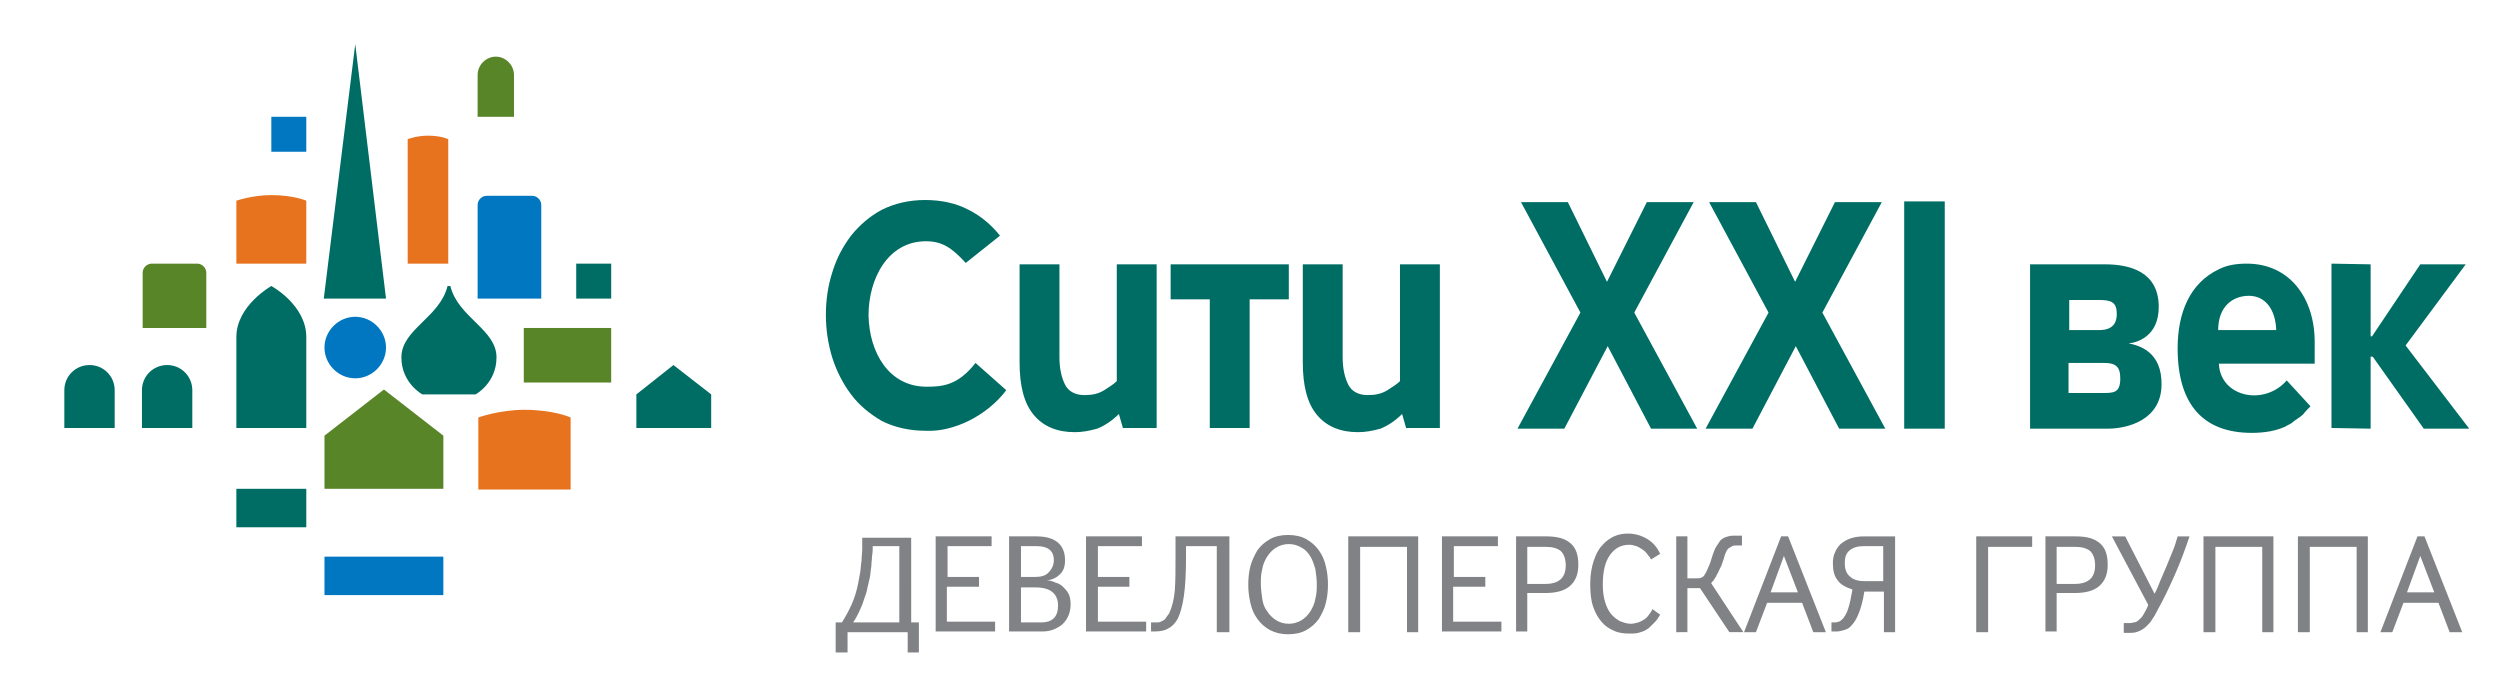 <?xml version="1.0" encoding="utf-8"?>
<!-- Generator: Adobe Illustrator 22.0.1, SVG Export Plug-In . SVG Version: 6.00 Build 0)  -->
<svg version="1.1" id="Layer_1" xmlns="http://www.w3.org/2000/svg" xmlns:xlink="http://www.w3.org/1999/xlink" x="0px" y="0px"
	 viewBox="0 0 357.5 98.4" enable-background="new 0 0 357.5 98.4" xml:space="preserve">
<g>
	<path fill="#0077C0" d="M77.4,42.7V29.3c0-0.7-0.6-1.3-1.3-1.3h-6.5c-0.7,0-1.3,0.6-1.3,1.3v13.4H77.4L77.4,42.7z"/>
	<path fill="#588527" d="M29.5,46.9v-7.9c0-0.7-0.6-1.3-1.3-1.3h-6.5c-0.7,0-1.3,0.6-1.3,1.3v7.9H29.5L29.5,46.9z"/>
	<path fill="#E7731F" d="M64.1,37.7V19.9c0,0-1-0.5-2.9-0.5c-1.6,0-2.9,0.5-2.9,0.5v17.8H64.1L64.1,37.7z"/>
	<polygon fill="#006D64" points="82.4,37.7 82.4,42.7 87.4,42.7 87.4,37.7 82.4,37.7 	"/>
	<polygon fill="#0077C0" points="38.8,16.7 38.8,21.7 43.8,21.7 43.8,16.7 38.8,16.7 	"/>
	<path fill="#E7731F" d="M43.8,37.7v-9c0,0-1.8-0.8-5-0.8c-2.7,0-5,0.8-5,0.8v9H43.8L43.8,37.7z"/>
	<path fill="#E7731F" d="M81.6,69.9V59.7c0,0-2.4-1.1-6.6-1.1c-3.6,0-6.6,1.1-6.6,1.1v10.3H81.6L81.6,69.9z"/>
	<polygon fill="#006D64" points="46.3,42.7 50.8,6.3 55.2,42.7 46.3,42.7 	"/>
	<polygon fill="#588527" points="54.9,55.7 46.4,62.3 46.4,69.9 63.4,69.9 63.4,62.3 54.9,55.7 	"/>
	<polygon fill="#006D64" points="96.3,52.2 91,56.4 91,61.2 101.7,61.2 101.7,56.4 96.3,52.2 	"/>
	<path fill="#0077C0" d="M55.2,49.7c0,2.4-2,4.4-4.4,4.4c-2.4,0-4.4-2-4.4-4.4c0-2.4,2-4.4,4.4-4.4C53.2,45.3,55.2,47.3,55.2,49.7
		L55.2,49.7z"/>
	<polygon fill="#588527" points="74.9,46.9 74.9,54.7 87.4,54.7 87.4,46.9 74.9,46.9 	"/>
	<polygon fill="#006D64" points="33.8,69.9 33.8,75.4 43.8,75.4 43.8,69.9 33.8,69.9 	"/>
	<polygon fill="#0077C0" points="46.4,79.6 46.4,85.1 63.4,85.1 63.4,79.6 46.4,79.6 	"/>
	<path fill="#006D64" d="M64.4,40.9H64c-1.1,4.5-6.6,6.2-6.6,10.2c0,3.7,3,5.3,3,5.3H68c0,0,3-1.6,3-5.3
		C71,47.1,65.5,45.4,64.4,40.9L64.4,40.9z"/>
	<path fill="#006D64" d="M43.8,61.2v-13c0-4.6-5-7.3-5-7.3s-5,2.8-5,7.3v13H43.8L43.8,61.2z"/>
	<path fill="#006D64" d="M16.4,61.2v-5.4c0-2-1.6-3.6-3.6-3.6c-2,0-3.6,1.6-3.6,3.6v5.4H16.4L16.4,61.2z"/>
	<path fill="#006D64" d="M27.5,61.2v-5.4c0-2-1.6-3.6-3.6-3.6c-2,0-3.6,1.6-3.6,3.6v5.4H27.5L27.5,61.2z"/>
	<path fill="#588527" d="M73.5,16.7v-6c0-1.4-1.2-2.6-2.6-2.6c-1.4,0-2.6,1.2-2.6,2.6v6H73.5L73.5,16.7z"/>
	<path fill="#006D64" d="M132.5,55.3c2.3,0,4.5-0.2,7-3.4l4.4,3.9c-2.8,3.7-7.6,6-11.5,5.8c-2.4,0-4.5-0.5-6.3-1.4
		c-1.7-1-3.2-2.2-4.4-3.8c-1.2-1.6-2.1-3.4-2.7-5.3c-0.6-2-0.9-4-0.9-6.1c0-2.1,0.3-4.1,0.9-6c0.6-2,1.5-3.7,2.7-5.3
		c1.2-1.5,2.7-2.8,4.4-3.7c1.8-0.9,3.9-1.4,6.2-1.4c2.4,0,4.5,0.5,6.2,1.4c1.8,0.9,3.3,2.2,4.5,3.7l-4.9,3.9c-2-2.2-3.4-3.1-5.7-3.1
		c-5.4,0-8.2,5.3-8.2,10.6C124.3,50.4,127.1,55.3,132.5,55.3L132.5,55.3z M317.3,52c0.2,4.8,6.5,6.1,9.7,2.4l3.4,3.7
		c-0.4,0.4-0.8,0.8-1,1.1c-0.3,0.3-0.6,0.5-0.9,0.7c-0.3,0.2-0.6,0.4-0.8,0.6c-0.3,0.2-0.6,0.3-0.9,0.5c-1.3,0.6-2.9,0.9-4.8,0.9
		c-6.9,0-10.6-4-10.6-12.1c0-5,1.7-9.3,5.9-11.3c1.2-0.6,2.5-0.8,4-0.8c6.1,0,9.7,4.9,9.7,11.2V52H317.3L317.3,52z M333.4,37.7
		l5.6,0.1v10.3h0.2l6.9-10.3h6.5l-8.6,11.6l9.1,11.9h-6.5l-7.3-10.3H339v10.3l-5.6-0.1V37.7L333.4,37.7z M309.1,55.1
		c-0.1,5-4.9,6.2-7.7,6.2h-11.1V37.8H301c3.5,0,7.7,1,7.7,6.1c0,4.2-3.1,5.1-4.3,5.2C305.8,49.4,309.2,50.2,309.1,55.1L309.1,55.1z
		 M302.7,44.9c0-1.7-0.8-2-2.5-2h-4.3v4.3h4.3C302.2,47.2,302.7,46.1,302.7,44.9L302.7,44.9z M303.2,54.1c0-1.7-0.7-2.2-2.3-2.2
		h-5.1v4.3h4.5C302.2,56.2,303.2,56.3,303.2,54.1L303.2,54.1z M325.5,47.2c-0.1-3-1.6-4.9-3.9-4.9c-2.3,0-4.4,1.5-4.4,4.9H325.5
		L325.5,47.2z M272.3,61.3V28.8h5.8v32.5H272.3L272.3,61.3z M263,61.3l-6.2-11.8l-6.2,11.8h-6.7l9-16.6l-8.5-15.8h6.7l5.6,11.4
		l5.7-11.4h6.7l-8.5,15.8l9,16.6H263L263,61.3z M236.1,61.3l-6.2-11.8l-6.2,11.8H217l9-16.6l-8.5-15.8h6.7l5.6,11.4l5.7-11.4h6.7
		l-8.5,15.8l9,16.6H236.1L236.1,61.3z M201.1,61.3l-0.6-2.1c-1,1-2.1,1.7-3.1,2.1c-1.1,0.3-2.1,0.5-3.2,0.5c-2.5,0-4.5-0.8-5.9-2.5
		c-1.4-1.7-2-4.2-2-7.5v-14h5.7v13.3c0,1.6,0.3,2.9,0.8,3.9c0.5,1,1.5,1.5,2.8,1.5c1.1,0,2-0.2,2.8-0.7c0.8-0.5,1.4-0.9,1.8-1.3
		V37.8h5.7v23.4H201.1L201.1,61.3z M167.4,37.8h5.6h5.7h5.6l0,5h-5.6v18.4H173V42.8h-5.6L167.4,37.8L167.4,37.8z M160.6,61.3
		l-0.6-2.1c-1,1-2.1,1.7-3.1,2.1c-1.1,0.3-2.1,0.5-3.2,0.5c-2.5,0-4.5-0.8-5.9-2.5c-1.4-1.7-2-4.2-2-7.5v-14h5.7v13.3
		c0,1.6,0.3,2.9,0.8,3.9c0.5,1,1.5,1.5,2.8,1.5c1.1,0,2-0.2,2.8-0.7c0.8-0.5,1.4-0.9,1.8-1.3V37.8h5.7v23.4H160.6L160.6,61.3z"/>
	<path fill="#808285" d="M119.5,93.3V89h0.9c0.5-0.8,1-1.7,1.4-2.6c0.4-0.9,0.7-1.9,0.9-2.9c0.1-0.5,0.2-1,0.3-1.6
		c0.1-0.6,0.1-1.2,0.2-1.7c0-0.6,0.1-1.2,0.1-1.7c0-0.6,0-1.1,0-1.6h7V89h1.1v4.3h-1.6v-2.9h-8.6v2.9H119.5L119.5,93.3z M128.6,89
		V78.1h-3.8c0,0.5,0,0.9-0.1,1.4c0,0.5-0.1,1-0.1,1.5c-0.1,0.5-0.1,1-0.2,1.5c-0.1,0.5-0.2,0.9-0.3,1.3c-0.1,0.5-0.2,1-0.4,1.5
		c-0.2,0.5-0.3,1-0.5,1.4c-0.2,0.5-0.4,0.9-0.6,1.3c-0.2,0.4-0.4,0.7-0.6,1H128.6L128.6,89z M133.8,90.4V76.7h8v1.4h-6.3v4.4h4.5
		v1.4h-4.6v5h6.9v1.4H133.8L133.8,90.4z M144.3,90.4V76.7h3.9c1.4,0,2.4,0.3,3.1,0.9c0.7,0.6,1,1.5,1,2.5c0,0.9-0.2,1.5-0.7,2
		c-0.5,0.5-1.1,0.8-1.9,0.9c0.4,0,0.8,0.1,1.2,0.3c0.4,0.1,0.8,0.3,1.1,0.6c0.3,0.3,0.6,0.6,0.8,1c0.2,0.4,0.3,0.9,0.3,1.5
		c0,0.6-0.1,1.1-0.3,1.6c-0.2,0.5-0.5,0.9-0.8,1.2c-0.3,0.3-0.8,0.6-1.3,0.8c-0.5,0.2-1,0.3-1.6,0.3H144.3L144.3,90.4z M146,82.5
		h2.1c0.8,0,1.5-0.2,1.9-0.7c0.4-0.4,0.7-1,0.7-1.7c0-1.3-0.8-2-2.4-2H146V82.5L146,82.5z M146,89h3c0.7,0,1.3-0.2,1.7-0.6
		c0.4-0.4,0.6-1,0.6-1.8c0-1.7-1.1-2.6-3.2-2.6H146V89L146,89z M155.3,90.4V76.7h8v1.4H157v4.4h4.5v1.4H157v5h6.9v1.4H155.3
		L155.3,90.4z M164.6,90.4V89h0.4c0.2,0,0.4,0,0.6,0c0.2,0,0.4-0.1,0.6-0.2c0.2-0.1,0.4-0.2,0.5-0.4s0.3-0.4,0.5-0.7
		c0.4-0.9,0.7-2,0.8-3.3c0.1-1.3,0.1-3,0.1-4.8v-2.9h7.7v13.7H174V78.1h-4.4v1.6c0,2.3-0.1,4.1-0.3,5.5c-0.2,1.4-0.5,2.5-0.9,3.3
		c-0.4,0.7-0.8,1.1-1.4,1.4c-0.5,0.3-1.2,0.4-1.9,0.4H164.6L164.6,90.4z M181.6,90.1c-0.7-0.4-1.3-0.9-1.8-1.6
		c-0.5-0.7-0.8-1.4-1-2.3c-0.2-0.9-0.3-1.7-0.3-2.6c0-0.9,0.1-1.8,0.3-2.6c0.2-0.8,0.6-1.6,1-2.3c0.5-0.7,1.1-1.2,1.8-1.6
		c0.7-0.4,1.6-0.6,2.6-0.6c1,0,1.9,0.2,2.6,0.6c0.7,0.4,1.3,0.9,1.8,1.6c0.5,0.7,0.8,1.4,1,2.3c0.2,0.8,0.3,1.7,0.3,2.6
		c0,0.9-0.1,1.8-0.3,2.6c-0.2,0.9-0.6,1.6-1,2.3c-0.5,0.7-1.1,1.2-1.8,1.6c-0.7,0.4-1.6,0.6-2.6,0.6
		C183.2,90.7,182.4,90.5,181.6,90.1L181.6,90.1z M181.2,87.4c0.3,0.5,0.8,1,1.3,1.3c0.5,0.3,1.1,0.5,1.8,0.5c0.7,0,1.3-0.2,1.8-0.5
		c0.5-0.3,0.9-0.7,1.3-1.3c0.3-0.5,0.6-1.1,0.7-1.8c0.2-0.7,0.2-1.4,0.2-2.1c0-0.7-0.1-1.4-0.2-2.1c-0.2-0.7-0.4-1.3-0.7-1.8
		c-0.3-0.5-0.7-1-1.3-1.3c-0.5-0.3-1.1-0.5-1.8-0.5c-0.7,0-1.3,0.2-1.8,0.5c-0.5,0.3-0.9,0.7-1.3,1.3c-0.3,0.5-0.6,1.1-0.7,1.8
		c-0.2,0.7-0.2,1.4-0.2,2.1c0,0.7,0.1,1.4,0.2,2.1C180.6,86.3,180.8,86.9,181.2,87.4L181.2,87.4z M192.8,90.4V76.7h10v13.7h-1.6
		V78.2h-6.7v12.2H192.8L192.8,90.4z M206.2,90.4V76.7h8v1.4h-6.3v4.4h4.5v1.4h-4.6v5h6.9v1.4H206.2L206.2,90.4z M216.8,90.4V76.7
		h4.3c1.6,0,2.7,0.3,3.5,1c0.8,0.7,1.1,1.7,1.1,3.1c0,1.3-0.4,2.3-1.2,3c-0.8,0.7-2,1-3.5,1h-2.6v5.5H216.8L216.8,90.4z M218.4,83.5
		h2.7c0.8,0,1.5-0.2,2-0.6c0.5-0.4,0.8-1.1,0.8-2c0-0.9-0.2-1.6-0.7-2.1c-0.5-0.4-1.2-0.6-2.1-0.6h-2.7V83.5L218.4,83.5z
		 M237.4,87.9c-0.2,0.3-0.4,0.7-0.7,1c-0.3,0.3-0.6,0.6-0.9,0.9c-0.4,0.3-0.8,0.5-1.2,0.6c-0.5,0.2-1,0.2-1.6,0.2
		c-0.8,0-1.6-0.1-2.2-0.4c-0.7-0.3-1.3-0.7-1.8-1.3c-0.5-0.6-0.9-1.3-1.2-2.2c-0.3-0.9-0.4-2-0.4-3.2c0-1.3,0.2-2.4,0.5-3.3
		c0.3-0.9,0.7-1.7,1.2-2.2c0.5-0.6,1.1-1,1.7-1.3c0.7-0.3,1.3-0.4,2-0.4c1,0,2,0.3,2.8,0.8c0.8,0.5,1.4,1.2,1.8,2.1l-1.3,0.8
		c-0.1-0.2-0.3-0.5-0.5-0.7c-0.2-0.3-0.4-0.5-0.7-0.7c-0.3-0.2-0.6-0.4-0.9-0.5c-0.3-0.1-0.7-0.2-1-0.2c-1.2,0-2.1,0.5-2.8,1.5
		c-0.7,1-1,2.4-1,4.2c0,0.9,0.1,1.7,0.3,2.4c0.2,0.7,0.5,1.3,0.8,1.7c0.4,0.5,0.8,0.8,1.3,1.1c0.5,0.2,1,0.4,1.6,0.4
		c0.4,0,0.7-0.1,1.1-0.2c0.3-0.1,0.6-0.3,0.8-0.4c0.3-0.2,0.5-0.4,0.7-0.7c0.2-0.3,0.4-0.5,0.5-0.8L237.4,87.9L237.4,87.9z
		 M239.7,90.4V76.7h1.6v6h1.3c0.3,0,0.5,0,0.7-0.1c0.2-0.1,0.4-0.2,0.5-0.5c0.2-0.2,0.3-0.6,0.5-1c0.2-0.4,0.4-1,0.6-1.7
		c0.2-0.5,0.3-0.9,0.5-1.2c0.2-0.3,0.4-0.6,0.6-0.9c0.2-0.2,0.5-0.4,0.8-0.5c0.3-0.1,0.6-0.2,1.1-0.2h1.2v1.4h-0.8
		c-0.2,0-0.4,0-0.6,0.1c-0.2,0.1-0.3,0.2-0.5,0.3c-0.1,0.1-0.3,0.3-0.4,0.6c-0.1,0.2-0.2,0.5-0.3,0.9c-0.2,0.5-0.3,1-0.5,1.3
		c-0.2,0.4-0.3,0.7-0.5,1c-0.1,0.3-0.3,0.5-0.4,0.7c-0.1,0.2-0.3,0.3-0.4,0.5l4.6,7h-2l-4.2-6.3h-1.8v6.3H239.7L239.7,90.4z
		 M249.4,90.4l5.3-13.7h1l5.4,13.7h-1.8l-1.6-4.2h-5l-1.6,4.2H249.4L249.4,90.4z M253.2,84.7h3.9l-2-5.2L253.2,84.7L253.2,84.7z
		 M261.9,90.4V89h0.5c0.1,0,0.3,0,0.5-0.1c0.2,0,0.4-0.2,0.7-0.5c0.2-0.3,0.5-0.7,0.7-1.4c0.2-0.6,0.4-1.5,0.6-2.7
		c-0.9-0.3-1.7-0.7-2.1-1.3c-0.5-0.6-0.7-1.4-0.7-2.5c0-0.5,0.1-1.1,0.3-1.5c0.2-0.5,0.5-0.9,0.8-1.2c0.4-0.3,0.8-0.6,1.4-0.8
		c0.6-0.2,1.2-0.3,2-0.3h4.4v13.7h-1.6v-5.8h-2.8c-0.2,1.3-0.5,2.4-0.8,3.1c-0.3,0.8-0.7,1.4-1,1.7c-0.3,0.4-0.7,0.6-1.1,0.7
		s-0.7,0.2-1,0.2H261.9L261.9,90.4z M269.3,83.2v-5.1h-2.8c-0.9,0-1.5,0.2-2,0.6c-0.5,0.4-0.7,1-0.7,1.8c0,0.8,0.2,1.5,0.7,1.9
		c0.5,0.5,1.2,0.7,2.1,0.7H269.3L269.3,83.2z M282.6,90.4V76.7h8v1.5h-6.3v12.2H282.6L282.6,90.4z M292.5,90.4V76.7h4.3
		c1.6,0,2.7,0.3,3.5,1c0.8,0.7,1.1,1.7,1.1,3.1c0,1.3-0.4,2.3-1.2,3c-0.8,0.7-2,1-3.5,1h-2.6v5.5H292.5L292.5,90.4z M294.1,83.5h2.7
		c0.8,0,1.5-0.2,2-0.6c0.5-0.4,0.8-1.1,0.8-2c0-0.9-0.2-1.6-0.7-2.1c-0.5-0.4-1.2-0.6-2.1-0.6h-2.7V83.5L294.1,83.5z M303.7,90.5
		v-1.4h0.7c0.2,0,0.5,0,0.7-0.1c0.3,0,0.5-0.1,0.7-0.3c0.2-0.2,0.5-0.4,0.7-0.8s0.5-0.8,0.7-1.4l-5.2-9.8h1.9l4.2,8.2
		c0.3-0.5,0.5-1.1,0.8-1.8c0.3-0.7,0.6-1.4,0.9-2.1c0.3-0.7,0.6-1.5,0.9-2.2c0.3-0.7,0.5-1.4,0.7-2.1h1.7c-0.6,1.8-1.3,3.7-2.1,5.5
		c-0.8,1.8-1.6,3.5-2.5,5.1c-0.2,0.4-0.4,0.8-0.7,1.2c-0.2,0.4-0.5,0.7-0.8,1c-0.3,0.3-0.6,0.5-1,0.7c-0.4,0.2-0.8,0.3-1.4,0.3
		H303.7L303.7,90.5z M315.1,90.4V76.7h10v13.7h-1.6V78.2h-6.7v12.2H315.1L315.1,90.4z M328.6,90.4V76.7h10v13.7H337V78.2h-6.7v12.2
		H328.6L328.6,90.4z M340.4,90.4l5.3-13.7h1l5.4,13.7h-1.8l-1.6-4.2h-5l-1.6,4.2H340.4L340.4,90.4z M344.2,84.7h3.9l-2-5.2
		L344.2,84.7L344.2,84.7z"/>
</g>
</svg>
